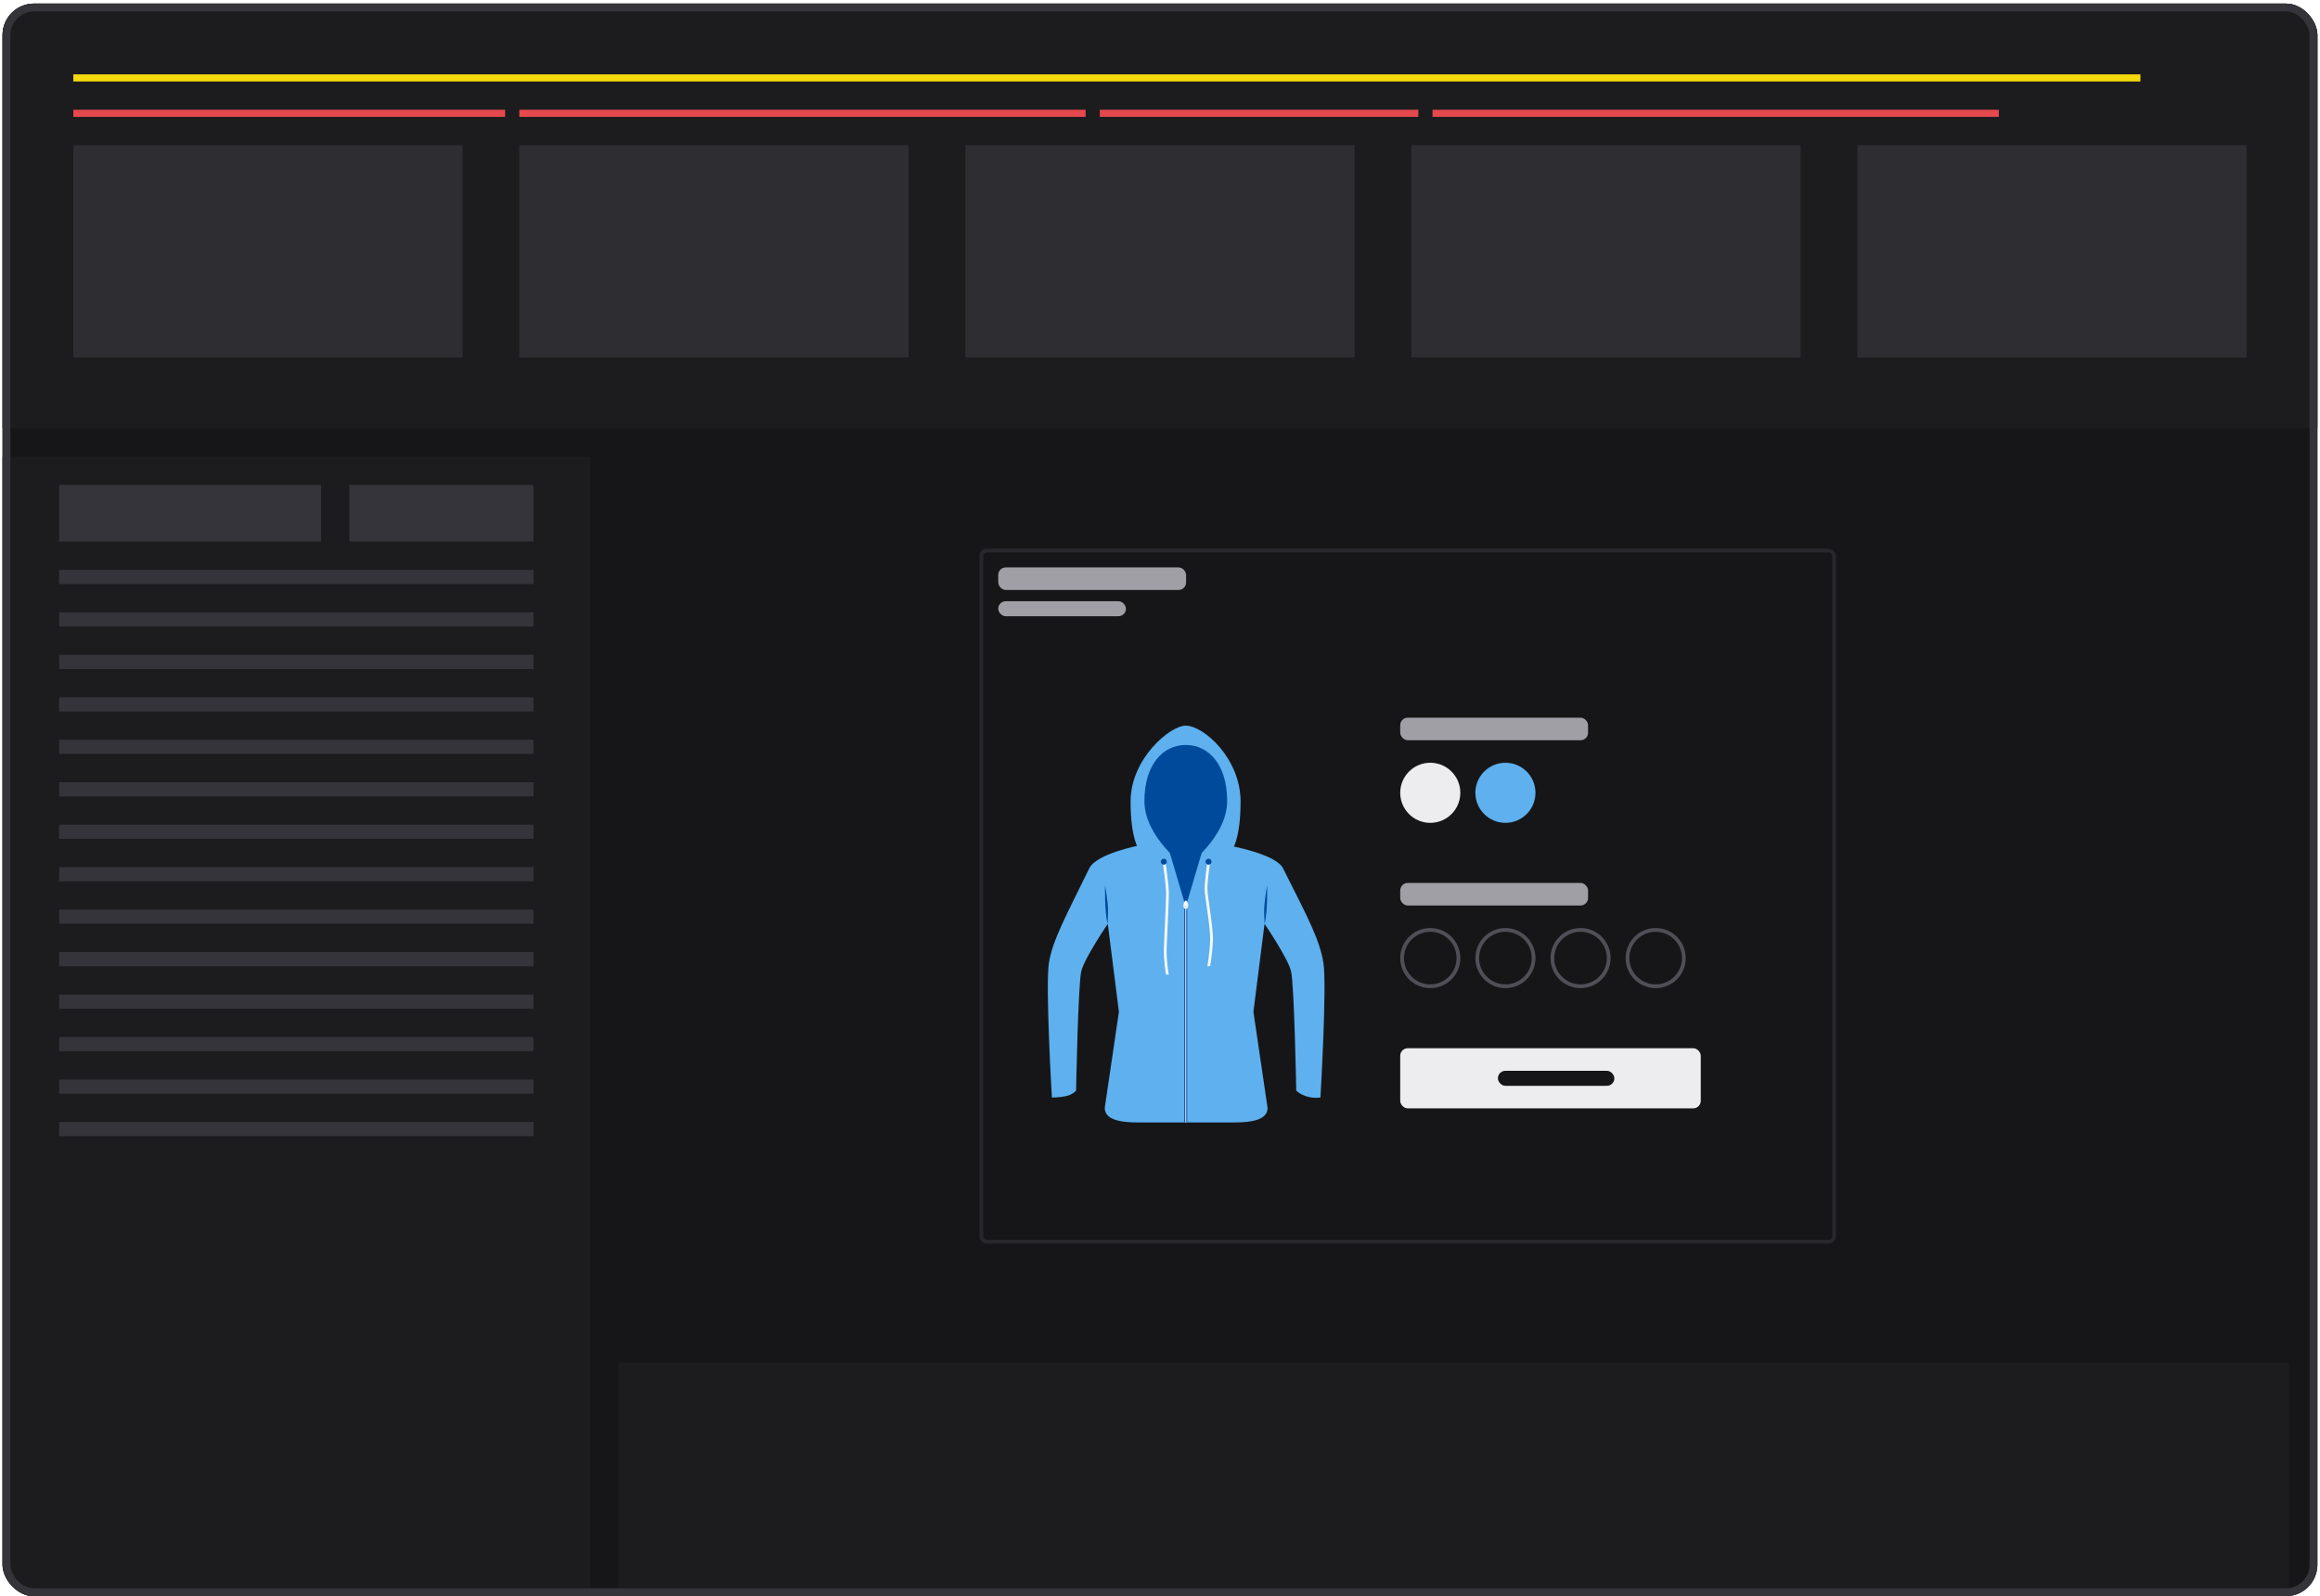 <svg width="311" height="214" viewBox="0 0 311 214" fill="none" xmlns="http://www.w3.org/2000/svg">
<g clip-path="url(#clip0_116_2830)">
<rect x="0.34" y="0.481" width="310.312" height="213.517" rx="4.222" fill="#161618"/>
<rect width="310.312" height="56.938" transform="translate(0.34 0.481)" fill="#1C1C1F"/>
<rect x="9.829" y="9.971" width="277.098" height="0.949" fill="#F5D90A"/>
<rect x="9.829" y="14.716" width="57.887" height="0.949" fill="#E5484D"/>
<rect x="69.614" y="14.716" width="75.917" height="0.949" fill="#E5484D"/>
<rect x="147.429" y="14.716" width="42.703" height="0.949" fill="#E5484D"/>
<rect x="192.031" y="14.716" width="75.917" height="0.949" fill="#E5484D"/>
<rect width="52.193" height="28.469" transform="translate(9.829 19.461)" fill="#2E2E32"/>
<rect width="52.193" height="28.469" transform="translate(69.614 19.461)" fill="#2E2E32"/>
<rect width="52.193" height="28.469" transform="translate(129.399 19.461)" fill="#2E2E32"/>
<rect width="52.193" height="28.469" transform="translate(189.184 19.461)" fill="#2E2E32"/>
<rect width="52.193" height="28.469" transform="translate(248.969 19.461)" fill="#2E2E32"/>
<rect width="78.764" height="152.784" transform="translate(0.34 61.215)" fill="#1C1C1F"/>
<rect x="7.931" y="65.011" width="35.112" height="7.592" fill="#34343A"/>
<rect x="46.839" y="65.011" width="24.673" height="7.592" fill="#34343A"/>
<rect x="7.931" y="76.399" width="63.581" height="1.898" fill="#34343A"/>
<rect x="7.931" y="82.093" width="63.581" height="1.898" fill="#34343A"/>
<rect x="7.931" y="87.787" width="63.581" height="1.898" fill="#34343A"/>
<rect x="7.931" y="93.48" width="63.581" height="1.898" fill="#34343A"/>
<rect x="7.931" y="99.174" width="63.581" height="1.898" fill="#34343A"/>
<rect x="7.931" y="104.868" width="63.581" height="1.898" fill="#34343A"/>
<rect x="7.931" y="110.562" width="63.581" height="1.898" fill="#34343A"/>
<rect x="7.931" y="116.256" width="63.581" height="1.898" fill="#34343A"/>
<rect x="7.931" y="121.949" width="63.581" height="1.898" fill="#34343A"/>
<rect x="7.931" y="127.643" width="63.581" height="1.898" fill="#34343A"/>
<rect x="7.931" y="133.337" width="63.581" height="1.898" fill="#34343A"/>
<rect x="7.931" y="139.031" width="63.581" height="1.898" fill="#34343A"/>
<rect x="7.931" y="144.724" width="63.581" height="1.898" fill="#34343A"/>
<rect x="7.931" y="150.418" width="63.581" height="1.898" fill="#34343A"/>
<rect x="131.549" y="73.804" width="114.321" height="92.666" rx="0.755" fill="#161618"/>
<g clip-path="url(#clip1_116_2830)">
<path d="M158.929 97.283C156.858 97.283 151.556 101.717 151.556 107.447C151.556 116.689 155.186 116.556 158.929 116.556C162.672 116.556 166.301 116.73 166.301 107.447C166.301 101.717 161.393 97.283 158.929 97.283Z" fill="#5EB0EF"/>
<path d="M177.401 129.059C176.904 126.04 175.463 123.28 171.988 116.401C171.009 114.463 164.739 113.362 164.739 113.362C164.739 113.362 159.635 116.244 159.008 116.244C158.267 116.244 152.638 113.362 152.638 113.362C152.638 113.362 146.984 114.452 146.028 116.401C142.873 122.832 141.111 126.04 140.614 129.059C140.117 132.078 141.008 147.134 141.008 147.134C141.008 147.134 141.879 147.163 142.863 146.96C143.848 146.757 144.252 146.205 144.252 146.205C144.252 146.205 144.519 132.001 144.945 130.221C145.371 128.44 148.5 123.859 148.5 123.859L149.992 135.639L148.095 148.527C148.095 150.095 150.089 150.483 152.55 150.483H165.465C167.926 150.483 169.921 150.095 169.921 148.527L168.023 135.639L169.515 123.859C169.515 123.859 172.645 128.44 173.071 130.221C173.497 132.001 173.764 146.205 173.764 146.205C173.764 146.205 174.082 146.611 175.067 146.96C176.051 147.308 177.007 147.134 177.007 147.134C177.007 147.134 177.899 132.078 177.401 129.059Z" fill="#5EB0EF"/>
<path d="M148.529 121.706C148.5 120.806 148.142 118.687 148.142 118.687C148.142 118.687 148.027 122.054 148.474 123.859C148.474 123.859 148.557 122.605 148.529 121.706Z" fill="#004A9B"/>
<path d="M169.854 118.687C169.854 118.687 169.497 120.806 169.468 121.706C169.44 122.605 169.524 123.859 169.524 123.859C169.97 122.054 169.854 118.687 169.854 118.687Z" fill="#004A9B"/>
<path d="M161.855 119.136C161.855 118.07 162.225 115.494 162.225 115.494H161.855C161.855 115.494 161.485 118.07 161.485 119.136C161.485 120.202 162.287 124.376 162.225 126.064C162.163 127.752 161.855 129.528 161.855 129.528H162.225C162.225 129.528 162.534 127.752 162.596 126.064C162.657 124.376 161.855 120.202 161.855 119.136Z" fill="#F9F8F9"/>
<path d="M162.009 115.927C162.231 115.927 162.41 115.747 162.41 115.525C162.41 115.303 162.231 115.123 162.009 115.123C161.788 115.123 161.608 115.303 161.608 115.525C161.608 115.747 161.788 115.927 162.009 115.927Z" fill="#004A9B"/>
<path d="M156.392 127.076C156.453 125.388 156.69 120.846 156.69 119.78C156.69 118.715 156.227 115.494 156.227 115.494H155.857C155.857 115.494 156.319 118.715 156.319 119.78C156.319 120.846 156.083 125.388 156.021 127.076C155.96 128.764 156.309 130.662 156.309 130.662H156.679C156.679 130.662 156.33 128.764 156.392 127.076Z" fill="#F9F8F9"/>
<path d="M156.011 115.927C156.232 115.927 156.412 115.747 156.412 115.525C156.412 115.303 156.232 115.123 156.011 115.123C155.789 115.123 155.61 115.303 155.61 115.525C155.61 115.747 155.789 115.927 156.011 115.927Z" fill="#004A9B"/>
<path d="M158.957 99.872C155.894 99.872 153.411 102.505 153.411 107.393C153.411 112.281 158.957 116.244 158.957 116.244C158.957 116.244 164.504 112.281 164.504 107.393C164.504 102.505 162.021 99.872 158.957 99.872Z" fill="#004A9B"/>
<path d="M156.798 114.289L158.764 120.92H159.14L161.106 114.289H156.798Z" fill="#004A9B"/>
<path d="M159.14 120.92H158.765V150.488H159.14V120.92Z" fill="#004A9B"/>
<path d="M158.894 121.203V150.488H159.022V121.204L158.894 121.203Z" fill="#F9F8F9"/>
<path d="M158.96 120.728C158.784 120.728 158.642 121.128 158.642 121.437C158.642 121.747 158.784 121.848 158.96 121.848C159.136 121.848 159.278 121.747 159.278 121.437C159.278 121.128 159.136 120.728 158.96 120.728Z" fill="#F9F8F9"/>
<path d="M158.708 121.436C158.708 121.68 158.821 121.76 158.96 121.76C159.099 121.76 159.211 121.68 159.211 121.436H158.708Z" fill="#E4E2E4"/>
</g>
<rect x="187.702" y="96.215" width="25.181" height="3.022" rx="1.007" fill="#A09FA6"/>
<circle cx="191.731" cy="106.287" r="4.029" fill="#EDEDEF"/>
<circle cx="201.804" cy="106.287" r="4.029" fill="#5EB0EF"/>
<rect x="187.702" y="118.374" width="25.181" height="3.022" rx="1.007" fill="#A09FA6"/>
<circle cx="191.731" cy="128.446" r="3.777" stroke="#504F57" stroke-width="0.504"/>
<circle cx="201.804" cy="128.446" r="3.777" stroke="#504F57" stroke-width="0.504"/>
<circle cx="211.876" cy="128.446" r="3.777" stroke="#504F57" stroke-width="0.504"/>
<circle cx="221.948" cy="128.446" r="3.777" stroke="#504F57" stroke-width="0.504"/>
<rect x="187.702" y="140.533" width="40.289" height="8.058" rx="1.007" fill="#EDEDEF"/>
<rect x="200.796" y="143.555" width="15.612" height="2.014" rx="1.007" fill="#161618"/>
<rect x="133.815" y="76.07" width="25.181" height="3.022" rx="1.007" fill="#A09FA6"/>
<rect x="133.815" y="80.602" width="17.123" height="2.014" rx="1.007" fill="#A09FA6"/>
<rect x="131.549" y="73.804" width="114.321" height="92.666" rx="0.755" stroke="#28282C" stroke-width="0.504"/>
<rect width="223.956" height="31.316" transform="translate(82.9 182.683)" fill="#1C1C1F"/>
</g>
<rect x="0.867" y="1.009" width="309.257" height="212.462" rx="3.694" stroke="#34343A" stroke-width="1.055"/>
<defs>
<clipPath id="clip0_116_2830">
<rect x="0.34" y="0.481" width="310.312" height="213.517" rx="4.222" fill="white"/>
</clipPath>
<clipPath id="clip1_116_2830">
<rect width="37.268" height="53.383" fill="white" transform="translate(140.362 97.222)"/>
</clipPath>
</defs>
</svg>
